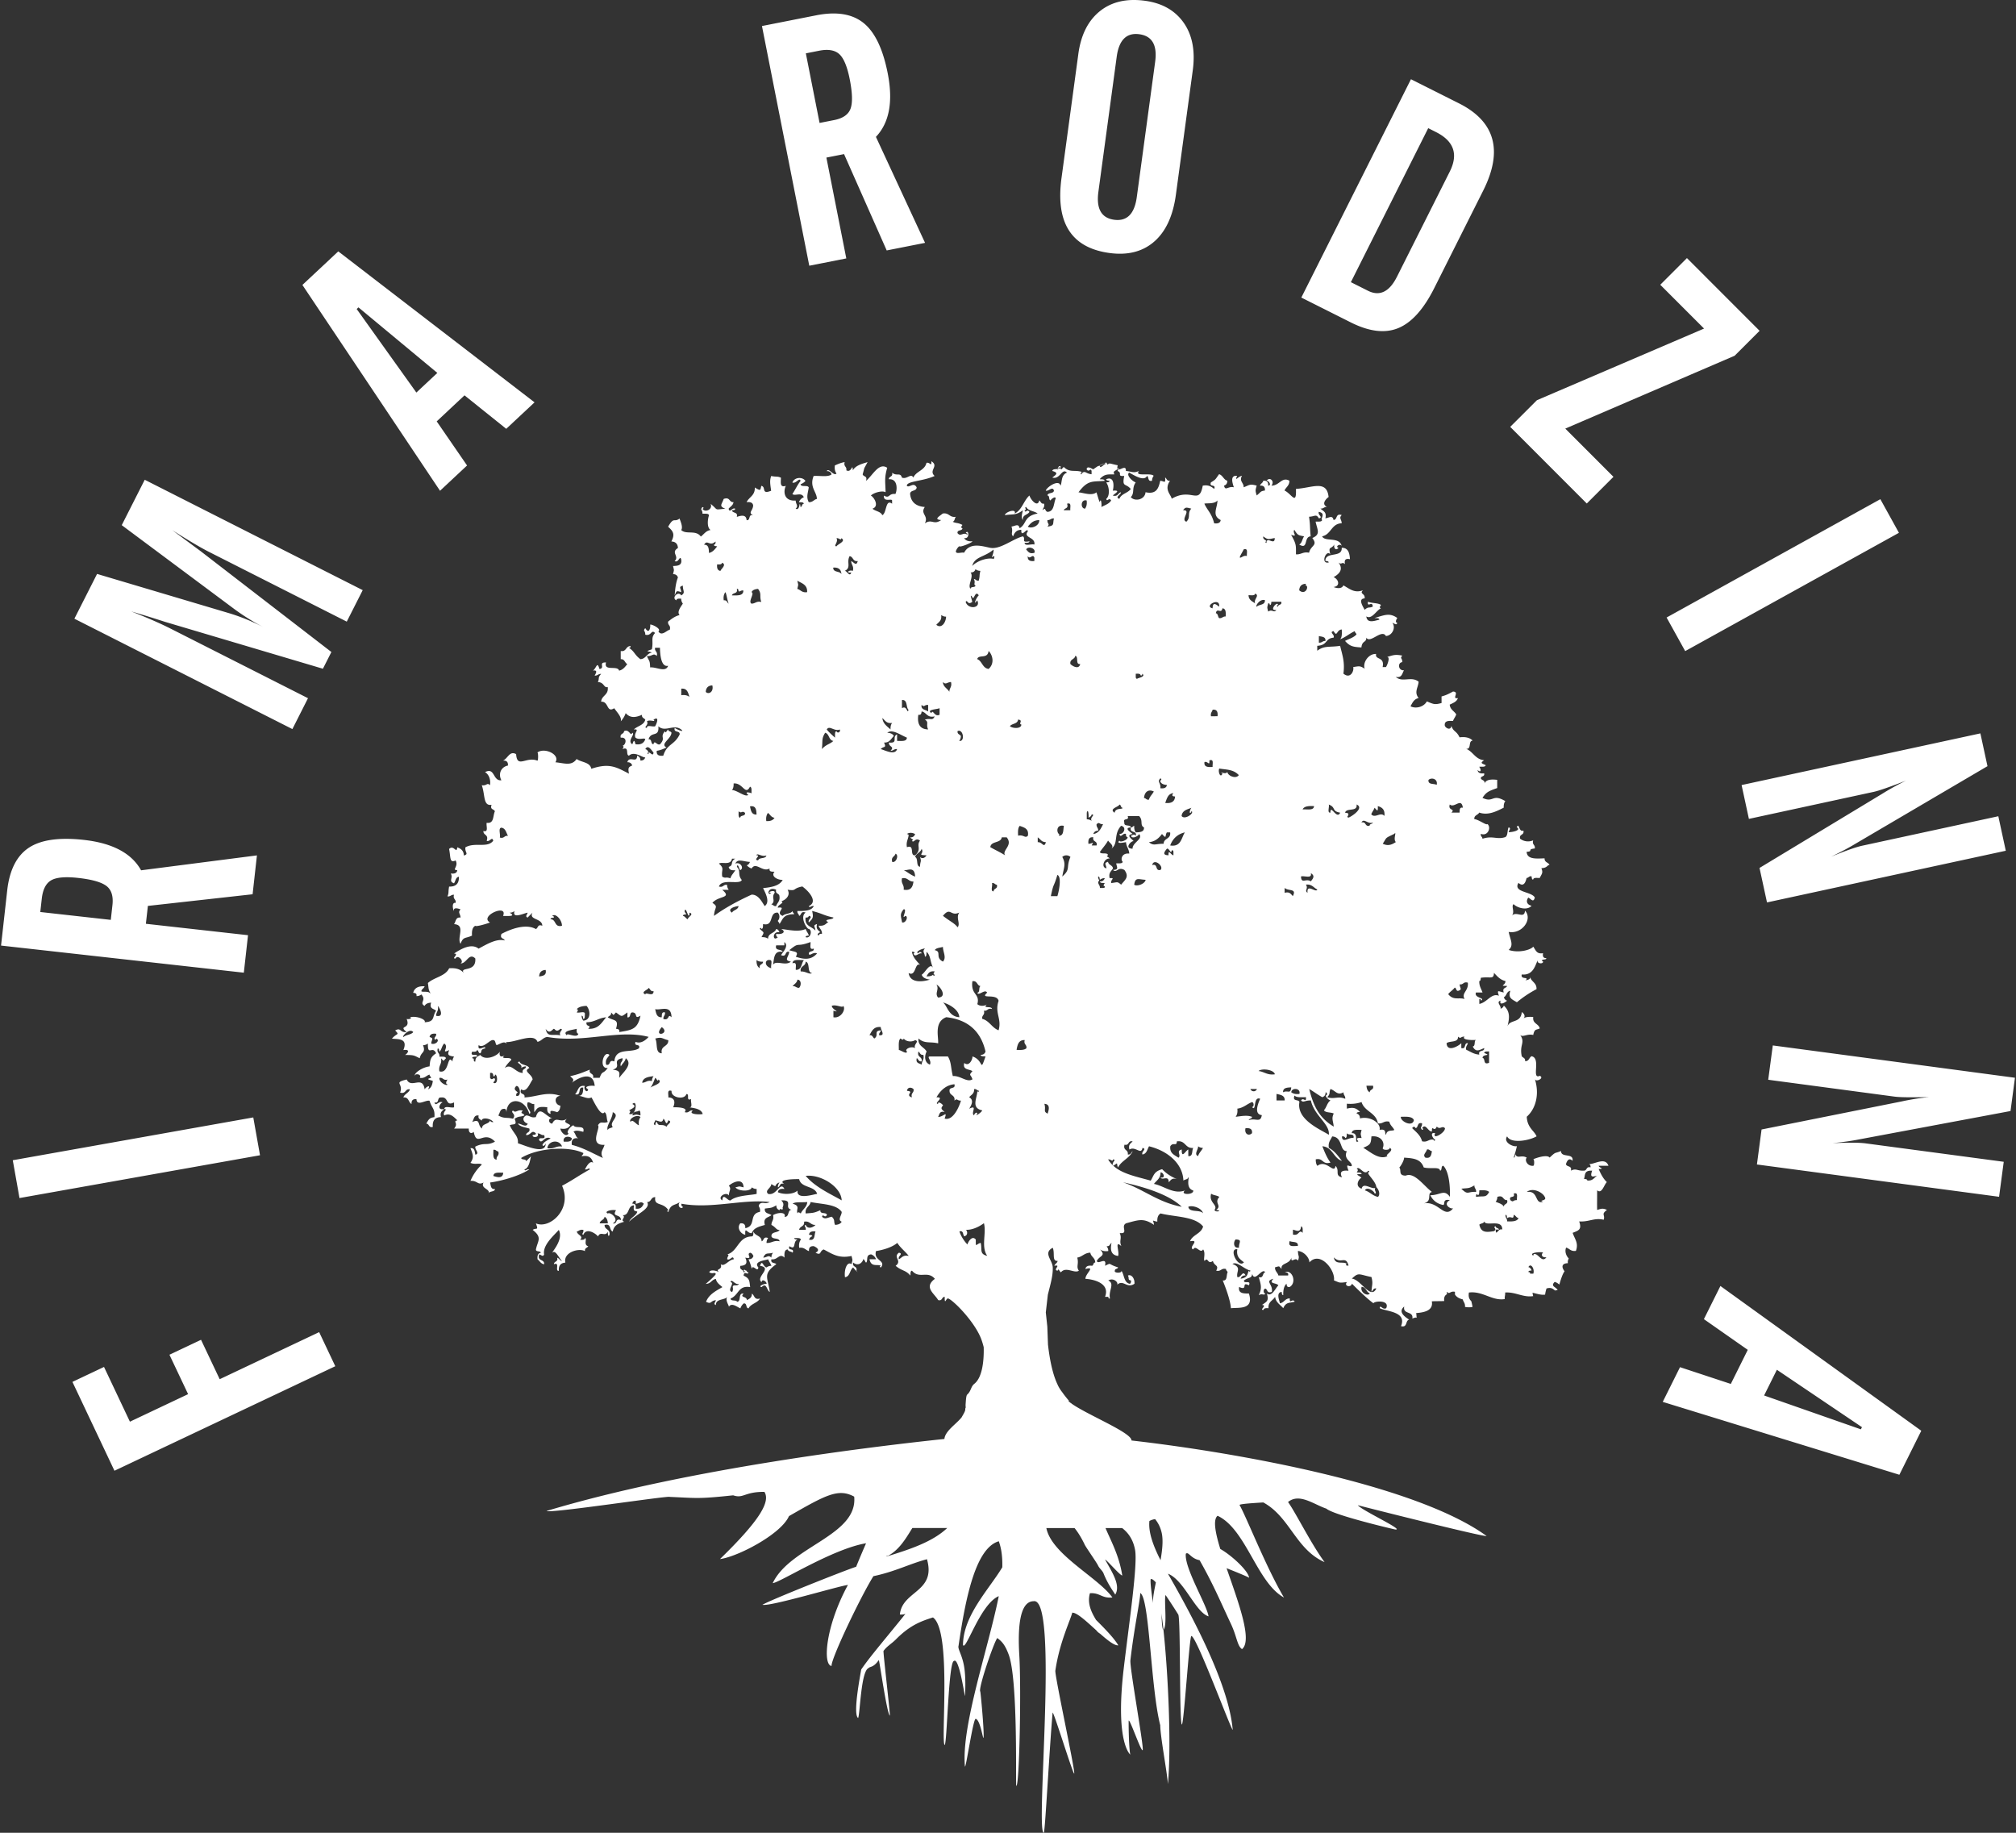<svg xmlns="http://www.w3.org/2000/svg" width="121" height="110" xml:space="preserve"><rect width="100%" height="100%" fill="#333333" stroke="none"/><g fill="#fff"><path d="M95.266 70.85c-.005-.096-.121-.076-.195-.098.09-.206-.026-.519.49-.49-.124.343-.051.416.294.294-.169.123-.258.331-.589.294m-3.141 4.415c-.083-.016-.09.041-.096.099-.289-.168.336-.243.588-.195-.141.142-.075.311.198.292-.257.345-.463-.183-.69-.196m-.096 1.179h-.196c.017-.082-.037-.092-.099-.098.002-.096.119-.077.195-.098-.042-.087-.083-.176-.195-.197.143-.288.395.118.295.393m.685-4.611c.176.262-.433.189-.097.294-.522.18-.255-.689-.981-.588.356-.287.953.02 1.078.294m-2.256 1.471c.012-.175-.118-.206-.097-.392.097.003.075.121.097.197.249-.169.38.148.394-.197.127.035.153.173.294.197-.095.199-.378.21-.688.195m-.195-.883c-.095-.166-.311-.214-.493-.293a.46.46 0 0 0 .1-.294c.397-.135.31.212.588.196.071.268-.195.197-.195.391m-.491 1.375h.196c-.025-.107-.194-.067-.196-.198-.222.056.119.154-.101.294-.479.074-.776.097-.881-.391.079-.084.268-.059.294-.196.088.335 1.095-.173 1.08.491-.25-.107-.38.459-.392 0m-1.081-2.06c.114-.017.084-.18.099-.295.242-.014.472-.015.589.098-.198.365-.295.223-.785.295-.029-.177.09-.201.097-.098m-.982-.393c.457-.046.434-.003.786-.197-.013.176.119.207.099.392-.519-.04-.47.222-.885-.195m-.885-8.733c.201-.159.707-.013.687-.393.193.164.123-.009.391 0-.204.196.453.223.686.195-.133.061-.013.378-.195.394.189.369.378.225.688.097.029.258-.38.077-.293.393-.337-.023-.536-.184-.789-.293-.039-.206.071-.26.102-.393-.258-.03-.079.381-.394.293v-.293c-.157.165-.855.576-.883 0m-1.372 9.617c.56-.143.152-.603.493-.688-.481-.356-1.049-1.208-1.572-.98-.477.001-.235-.345-.394-.491.012.042.303-.395.294-.589.559.036 1.004.08 1.178.588.409.11.952-.065.983.195.14-.021.033-.291.195-.294.347.355.416 1.268.393 1.865-.345-.482-.575-.095-1.178-.098.154.303.398.516.785.587.123-.054-.073-.379.393-.293-.455.246.039.555.195.491-.536.67-.875-.46-1.765-.293m-2.459-21.588c.268-.415.109-.308.686-.589.185-.201-.084.312.099.489-.24.162-.477.252-.785.1m.199 17.467c-.117-.055.073-.378-.39-.294.096-.411-.575-.846-1.178-.686.004-.168-.072-.254-.198-.294.003-.096.121-.077.198-.1-.242-.244-.4-.286-.787-.194v-.295c.36.03.639-.016.884-.099.174.578.878.626.98 1.277.311.047.347-.178.688-.098.042.218.211.311.294.489-.068.094-.444-.049-.491.294m.1 1.277c-.531.268-1.082-.287-1.47-.492.417-.19.46-.212.49-.686.556-.067.827.342.687.686-.072.159.463.159.393 0 .377.137-.362.466-.1.492m-.586 2.452c-.331-.064-.483-.304-.788-.391.127-.247.553.028.592.195.182-.022-.075-.213.04-.346-.229.109-.73-.368-.825.053-.485-.177-.091-.675-.013-.641-.072-.156-.536-.238.013-.241-.018-.116-.18-.084-.295-.1.06-.085.118-.176 0-.196.147-.266.439.441.688.099.111.019.052.097 0 .097-.061.129.452.525.489.884.14.129.258.434.099.587m-1.57 4.907c.422-.397.405-.252 1.178-.097.106.408.027.431.002.883.098-.064.098-.226.292-.196-.34.709-.931-.548-1.472-.59m.589.492c.277.018.271.318.492.391-.116.206-.602-.045-.492-.391m-.787-6.967c-.426-.04-.545.078-.394.393-.46-.102-.105-.412-.391-.686-.063.54-.554-.424-1.081 0-.075-.089-.103-.222-.099-.393.461-.101.381.342.884.195-.209-.279-.352-.626-.49-.98.63.057.66.712 1.177.883-.228-.293-.441-.605-.787-.785-.056-.353.117-.475.198-.687.653.037.431.89.883.883-.23.503.323.617.297.884-.153.105-.399-.258-.197.293m-.096 5.593c-.22-.187-.702.099-.785-.393.427.434.713-.145.883.491-.175.027-.199-.093-.098-.098m-2.851-9.714c-.037-.19-.447-.008-.292-.393.125.135.423.097.686.099.018.388-.152-.031-.295.195.143.157.221-.009.589 0 .202.925 1.148 1.403 1.079 2.061-.496-.316-1.956-.904-1.767-1.962m-.387 7.949v-.293c.196.046.454.212.488-.198.134.031.083.247.099.393-.239-.248-.206.206-.587.098m-.197.392c.171.091.528-.003.49.293-.256-.001-.613.094-.49-.293m-.396-8.929c-.013-.277.24-.284.491-.295-.044.438-.21.146-.491.295m-.394.489v-.391c.24.055.504.084.491.391h-.491zm-.501-29.34c-.067-.303-.067-.189-.001-.492.085-.017.094.038.101.099.094-.003.075-.12.096-.196h.59c.055.217-.187.14-.196.294-.112-.02-.057-.098 0-.098-.008-.291-.585.377-.1.295-.147.211-.238-.072-.49.098m-.577 27.575c.188-.18.93-.085.98.197-.457.064-.63-.154-.98-.197m-.588 2.945c.024-.107.195-.067.195-.198-.282-.1-.532-.058-.981.001.082-.113.128-.263.1-.49.377-.049.573-.277.881-.394.127.022.129.293 0 .294.276.333.052-.662.49-.492-.165.367-.36.927.099.982-.08.484-.359.159-.784.297m-.196.49c.257-.027.421.036.391.294-.183.194-.473.057-.391-.294m.199 8.538c-.092.204-.056.435-.492.49.044-.12.127-.202.297-.196-.181-.355-.271.173-.493.098-.077-.343.28-.571-.294-.786.284-.181.711.332 1.079.394-.018.112-.097.054-.097 0m-.589-1.375c-.34.07-.354-.344-.198-.491.428.02.178.174.198.491m.296.883c-.352.398-.948-.868-.395-.784-.079.472.18.604.395.784m-.994-29.439c-.088.216-.56-.086-.295.1-.113.314-.281-.095-.193-.297.435.077.835.038 1.174.394-.17.259-.681.036-.686-.197m-.678 26.301c.416.01.002.185-.097 0 .242-.314-.363-.435-.198-.981.128.1.361.096.49.196-.341.378.186.51-.195.785m-.696-26.889c.213-.063.312.279.294-.098.294-.1.173.219.195.393-.281.019-.533.012-.489-.295m.778-15.701c.003.451-.36.894.195 1.178-.021.172-.164.224-.391.197-.157-.616-.398-.76-.589-1.179.108-.048.612.04.785-.196m.1 6.379c-.168-.135-.386-.317-.391.097-.559-.127.477-.712.391-.097m-.388 6.182c.258-.03.322.134.293.392l-.392.001c-.042-.206.066-.261.099-.393m.587-6.085c.213.015.209.249.193.491-.174-.012-.204.12-.391.098-.083-.079-.058-.269-.196-.294.066-.368.326.072.394-.295m1.272-3.533c.294-.099.173.219.198.393-.208-.041-.261.067-.394.1-.123.022.153-.362.196-.493m.689 2.649c.299.121-.106.338 0 .588-.167-.125-.385-.201-.394-.49.158-.007.376.048.394-.098m-.282 29.735h.392a.21.21 0 0 1-.392 0m.87-29.343c.022.316-.347.24-.49.395-.101-.017.163-.486.49-.395m.589-3.728c.013.495-.496-.145-.492.295-.11-.02-.053-.1 0-.1-.062-.099-.224-.101-.196-.293.301.222.308.168.688.098m.596 20.999c.215.21.747.014.492.491-.118-.11-.178-.28-.492-.196v-.295zm.583-21.491c.202.335.238.325.588.392-.117.147-.122.402-.297.491.563.336.257-.465.688-.491-.062-.646-.013-.607-.098-1.177.349-.01.43-.188.59.098.292-.064-.094-.209 0-.393.448.103.072.39.196.492-.033.133-.246.081-.392.098.104.497.321.76-.197.982.354.458-.086.423-.196.882-.371-.074-.47.122-.786.098 0-.543.034-.594-.293-1.177.453.173.051-.123.197-.295m1.865 6.672c-.176-.012-.207.122-.394.099v-.393c.189.041.424.036.394.294m-.878 13.934c.264.159.146.314 0 .492-.296-.199-.567.182-.588-.293.202-.061.681.157.588-.199m.194-4.023c-.013.281-.408.18-.686.197.096-.2.376-.211.686-.197m-.877 17.273c-.226.032-.375-.016-.489-.097.01-.292.585-.264.489.097M77.98 35.43c.011-.249.143-.381.392-.392.02.083-.035.093-.097.097.371-.085.114.66-.295.295m1.087 17.957c-.082.229-.646-.386-.589.197-.211-.146.069-.24-.098-.49.369-.044.462.194.687.293m.495 12.17c.124.023.1.195 0 .196a.5.5 0 0 0 .295.294c-.199.127-.235.419-.394.588.101.163.419.107.588.197-.149.313-.033.432 0 .785-.887-.53-1.223-1.26-1.472-2.255.274.152.51.342.785.49.124-.043.202-.128.198-.295m.295-.197c.307.104.413.41.783.196-.013.177.122.207.1.393-.423-.187-.653.047-1.079-.098.216-.229.087-.263.196-.491m-.105-17.074c.457.177.148.393.687.489-.208.455-.587-.547-.589 0-.212.017-.046-.348-.098-.489m1.481 20.018c-.245-.077-.682.355-.689-.098.115-.017.176.021.199.098.112-.017.08-.18.095-.294.074.156.48-.023.395.294m.489-.001c-.286-.027-.337.024-.196.198-.286.174.067-.516-.392-.491.011-.25.329-.196.588-.198-.067.302-.067.189 0 .491m-.301-20.019c.527.221-.433.806-.492.784-.143-.042.01-.084 0-.195-.003-.096-.119-.076-.196-.098.076-.318.764-.023.688-.491m.98 1.08c-.024.106-.195.065-.198.195-.3.074-.186-.268-.489-.195.145-.292.385.129.687 0m-.188 16.192c-.133-.065-.183-.21-.199-.394h.394c.072.269-.193.199-.195.394m.287-17.077c.146.14.211.313.196-.097.256.069.442.212.394.589-.229-.27-.559.171-.788-.1.053-.143.148-.246.198-.392m2.361 18.744c-.068.448-.815.088-.785-.196.334-.007.685-.031.785.196m1.081 1.863c-.033.229-.064.46-.392.393-.183-.174.042-.286.097-.491.159-.027.17.094.295.098m-.983-1.373c.189-.04.078-.38.393-.295.01.268-.161.198 0 .393.113-.019.056-.099 0-.098.213-.333.359.221.59.194-.007-.458.131.092.293-.294.205.216.317-.085.491.099.021.277-.8.74-.589.295-.374-.073-.112.362 0 .393-.018.111-.096.055-.096 0-.313-.048-.348.177-.689.098-.095-.364-.359-.555-.589-.785.026-.123.196-.098.196 0m1.271-20.609c-.173-.089-.53.005-.493-.294.167-.165.576-.077.493.294m1.081 12.169c.108.025.069.195.198.196.285-.085.109-.146.099-.392.235.039.213-.181.49-.1.057.503-.4.604-.196.982-.338-.115-.67.104-.981-.294.109-.151.283-.241.39-.392m-.296-10.99c.274.245.698-.445.785.195-.209-.047-.188.14-.196.293h-.492c.261-.252-.225-.102-.097-.488m2.065 14.914c.018-.114.181-.083.294-.097v.686c-.382.155-.201-.255-.393-.295.01-.258.587-.099.099-.294m-.493-3.631h.393c-.074-.218-.206-.382-.194-.687.093-.003.076-.121.096-.196.585-.085.769.123.785-.295.193.199.366.418.688.491.018.276-.423.283.099.294-.043.153-.31.083-.198.393-.323-.063-.426-.199-.292.196-.453-.183-.702.403-1.176.491v-.296c.081-.017.091.039.096.1.299-.182-.434-.146-.297-.491m2.264 12.07c.294-.099.173.218.195.393-.269-.01-.195.164-.394 0-.12-.318.32-.076.199-.393m-19.529.794c.21-.116.812.059.884.391-.179-.247-.829-.02-.884-.391m-.197-.983c-.68.255-1.253-.27-1.865-.392.15-.209.398-.321.395-.688.168-.026.339.381 0 .296.094.221.49-.168.49.294.116-.11.175-.28.489-.196a2.408 2.408 0 0 1-.883-.589c-.507.146-.491.379-.686.688-.813-.233-1.699-.392-2.242-.893a.075.075 0 0 1-.017.01c-.007-.013-.009-.025-.013-.038a1.481 1.481 0 0 1-.282-.354c.169-.021.253.167.295 0 .237.022-.086.153-.013.354l.03.027c.315-.203.168-.186.277.108.207-.414.692-.552.883-.981-.098.064-.101.226-.294.196.049-.309-.3-.222-.195-.588.302.074.188-.27.487-.196-.106.119-.277.177-.192.49.351-.234.701.353.782-.099.296.065-.091.211 0 .394.255-.04.286-.306.394-.492 1.107.273 2.023 1.022 2.063 2.062.077-.084.267-.059.294-.196.106-.114-.211.642.295.785.059.281-.846.281-.492-.002m-3.728-.489c1.046.228 2.721.678 3.531 1.472-1.411-.259-2.285-1.05-3.531-1.472m-.989-18.842c-.354-.058-.132-.626.193-.588-.055-.092-.271-.149-.096-.196-.027-.205-.432-.026-.49-.196.158-.235.352-.433.49-.687.111.158.384.311.195.49.45-.329.11-.844.586-1.374.346.059.183.503-.096.489.065.295.211-.094.393 0-.015.113.022.175.099.197.002.178-.495.342-.492.197-.2.204.133.139.393.096.018.279.181.41.195.687-.483-.052-.529.393-.391.491-.032.133-.247.083-.394.098.05.25.169.381-.193.393.232.208.289-.216.686 0 .308.418.05.583-.198.884-.239-.207-.209-.141-.589-.098-.062-.215.279-.313-.099-.295-.077-.339.112-.414.201-.589-.031-.2-.268-.191-.296-.393-.283.087-.11.15-.097.394m-.196 1.179h-.197c.013-.176-.12-.208-.099-.392.147-.045-.037-.125 0-.295.097.003.077.121.099.196a.457.457 0 0 1 .294-.099c-.045.121-.125.202-.294.198.016.114.18.082.294.098-.06.087-.119.175 0 .194.018.085-.037.094-.097.1m-.591-3.24c.042-.12.126-.2.292-.195.016-.175-.118-.207-.096-.393.195-.164.125.01.391 0-.134.257-.244.538-.587.588m.196.689h-.294c.141-.284.074-.111-.195-.099-.027-.257.037-.421.293-.392-.072.302.271.189.196.491m-.589-1.964c.082-.312.13.176.1.295.087-.043.176-.086.195-.198.253.026-.137.17 0 .394a.451.451 0 0 0-.295-.096v-.395zm-.008-18.742c.032.228-.014.377-.098.491-.289-.009-.263-.586.098-.491m-.976 9.814c-.048-.308.264-.259.292-.491.222.041-.011.538.297.491-.07.352-.459.137-.589 0m-.487 12.756c.094-.548.238-.746 0-1.177a.366.366 0 0 1 .491 0c-.281.647.031.724-.491 1.177m-.196-2.452c-.013-.054.01-.076.042-.086-.187-.016-.253-.613.251-.504-.049.246.004.593-.293.59m-.097 3.63h-.392c.181-.867.149-.452.392-1.275.247.097.128.86 0 1.275m-.597-22.178c.164-.195-.009-.123 0-.394.177.014.207-.118.392-.097-.088.338.057.428-.392.491m.013 35.231c-.29-.142-.084-.22-.197-.59.366.023.274.35.197.59m-4.02 7.754c-.304.083-.292.333-.294-.197-.259-.321-.531.301-.492.295-.023.004-.354-.358-.49-.785.264-.068.191.202.295.295.247-.066.173-.327.097-.393.342.024.749-.152 1.08-.394.159.613-.184 1.413.198 1.961-.491-.116-.29-.383-.394-.782m-2.163-7.457c.182-.515-.058-.101-.391-.098.083-.145.077-.381.391-.295-.124-.131-.293-.192-.098-.393-.01-.077-.324-.296-.294-.098-.304-.01.446-.418-.098-.391.279-.499.656-.751 1.078-.786.086.315-.324.134-.293.393-.006.299.354.235.293.588.195-.164.125.009.393 0-.149.492-.515 1.221-.981 1.08m1.766-.198c-.224-.116.251-.666-.294-.393.139-.214.302-.528 0-.688.11-.151.319-.203.294-.49.16-.027.168.093.295.099-.019.111-.098.054-.098 0 0 .427-.406 1.033.294 1.176-.032.119-.509.435-.293.198-.036-.137-.173-.008-.198.098m-2.651-3.531c-.218.014.129.247 0 .49-.345-.136-.33-.532-.196-.785-.145-.279-.531-.318-.489-.785.37.332.706.176 1.179.293.039-.372-.263-1.282.489-1.57 1.323.147 2.08.863 2.356 2.061-.042.122-.125.202-.293.196.015.115.178.083.293.099-.352 1.019-.086.222-.786 0 .028.118-.179.649-.49.392-.109.437.302.353.49.491-.247.282-.1.169.002.49-.333.212-.711-.23-1.179-.196-.135-.567-.08-.801-.293-1.177l-1.083.001m-.49.49c-.144-.085-.38-.077-.295-.392.1.063.102.225.295.195.046-.309-.301-.221-.196-.588.099.063.102.225.295.197.069.3-.101.357-.099.588m-.883-.785c-.01.188-.365-.078-.491-.096.002-.262-.037-.561.097-.689.087.061.178.119.198 0 .114.178.456.241.686.099.287.083-.126.247 0 .491-.198-.166-.684.052-.49.195m.295 2.749c-.204-.056-.207-.154-.098-.294-.003-.096-.119-.078-.198-.1.029-.227.262-.226.394-.098.04.237-.179.214-.098.492m-.891-21.393v-.393c-.341.162.111.549-.491.491-.018.277.369.229.098.491.178.011.208-.121.394-.098-.126.401-.728.066-.981 0 .175-.2.362-.028.197-.393.344.017.42-.232.588-.391-.065-.134-.209-.184-.394-.198.302-.236.764.122 1.178.294-.011.251-.329.195-.589.197m-.292 7.262c-.084-.314.155-.305.197-.492.218.073.048.56-.197.492m-.78 10.403c-.028-.159.091-.17.097-.295-.463.034-.09.294-.391.49-.1-.063-.103-.225-.293-.195.145-.247.247-.537.684-.491-.029.171.314.526-.097.491m.777-18.744c-.077.087-.104.221-.098.392-.199-.19-.452-.333-.491-.687.16.135.242.346.589.295m.588-1.375c.356-.028.225.43.394.589-.085.291-.079-.296-.394-.099v-.49zm.789 8.048c-.043.12-.125.201-.297.196.057.091.274.149.101.196.125.188.203-.231.489 0-.24.323.128.5-.292.883-.357.029.008-.664-.492-.491-.058-.318.067-.455.097-.687.019-.083-.038-.092-.097-.097.072-.082.295-.12.491 0m.193-7.165c.167.036.185-.078.198-.196.306.05.313.402.785.294-.144.289-.222.083-.59.195.268.164.046.257.196.588-.478-.01-.67-.307-.589-.881m.195-.589c.198.164.126-.009.394 0l.001.394c-.145-.118-.439-.087-.395-.394m.298 9.027c-.096.16-.261.228-.392.099.109.309.009.221 0 .589-.26-.035-.088-.5-.294-.588.065-.228.326-.264.392-.492.182.322-.324.37.294.392m-.389 6.576c-.195-.23-.422-.43-.49-.785.174-.028.2.093.097.098.083.288.318-.059.491 0-.024-.123-.195-.099-.197 0-.235-.086.214-.298.392-.295-.183.188-.01.247 0 .491.116-.015.084-.179.1-.293.259.247.191.527.392.98-.183-.382-.471.272-.686.393.067.193.262.262.491.294-.43.139-1.187.228-1.276-.393.455.24.359-.664.686-.49m-.984-5.692c.201.071.659-.289.688.394-.263-.098-.452-.269-.688-.394m0 1.178c.048-.31-.176-.347-.098-.687.361-.064.377.211.688.197-.043.316-.149.571-.59.49m.1 1.571c.208.03.021.464-.196.392-.057-.359-.162-.477.096-.785.255-.036-.187.678.1.393m1.766 3.532c-.019.111-.098.054-.098 0-.087.077-.222.105-.392.098.089-.172.183-.341.49-.295-.06.088-.117.176 0 .197m.29-15.997v.394c-.309.164-.401-.365-.49-.098-.335-.216.357-.223.49-.296m.095-5.592c.08.052.159.102.296.098-.008.345-.278.753-.588.49.134-.158.345-.242.292-.588m.492 4.611c-.118-.207-.367-.285-.392-.588.188.184.248.01.491 0 .071.299-.101.357-.099.588m.596 13.248c-.221.316.085.652-.098.884-.208-.264-.415-.322-.883-.688.463-.563.449.058.981-.196m.003 6.281c-.667-.045-.711-.693-.982-.883.192.039.952.353.982.883m-1.476-4.023c.083-.146.316-.142.491-.197 0 .306.232.64 0 .883-.499-.258-.05-.599-.491-.686m.1 2.061c.219.104.684.75.1.784-.225-.274.096-.484-.1-.784m1.368-14.622a.465.465 0 0 0 .099-.296c-.065-.1-.226-.101-.197-.294.338-.154.466.657.098.59m.783-8.342c-.013-.131-.185-.542-.002-.295.1.271.171-.45.393-.099-.192.178-.336.687-.099.295.262.479-.541.58-.688.099.118-.179.087.224.396 0m-.101-1.767c.168.005.254-.073.295-.196a.452.452 0 0 0 .294.098c-.086.347-.011.242-.099.588-.158.029-.169-.091-.293-.098.124.246-.049.308.099.393-.024.142-.293.034-.296.197-.205-.204.212-.724 0-.982m1.374-1.374c.05.192-.213.627 0 .393.134.028-.024.134.046.178-.339-.115-.988.073-1.321.411.146-.572.744-.518 1.275-.982m-.089 20.019c.158-.028.168.092.293.098.07.268-.195.198-.195.394-.213.016-.045-.349-.098-.492m-.89-13.445c.096-.31.625.024.687-.49.231.227.383.739.001 1.08-.378-.047-.379-.472-.688-.59m.402 21.101c.235.04.214-.181.49-.1-.038-.22-.612.016-.293-.295-.126.135-.463.135-.588 0 .176-.644-.41-.537-.297-1.373.309-.047.261.264.492.293-.136.062-.015.378-.195.394.069.228.46-.251.588 0-.482.432.581.009.687.49-.248.742.205 1.069 0 1.767-.406-.148-.543-.569-.98-.686-.041-.237.177-.214.096-.49m1.075-10.405h.294c.402.489-.294.768-.098 1.08-.275-.182-.595-.319-.884-.49.042-.384.632-.22.688-.59m.977-7.065c.345.029-.007.266.198.294-.001.286-.554.232-.687.1.125-.171.467-.124.489-.394m.501 19.724c-.117.114-.347.112-.59.098.056-.305.117-.603.491-.588-.081.278.138.253.099.49m.091-12.757c-.173.184-.247-.079-.588 0-.013-.242-.015-.471.098-.589.262.098.557.163.49.589m.388-16.683v.197c-.257.029-.424-.036-.394-.293.131.239.296-.179.394.096m0-.293c-.314.083-.374-.085-.492-.197.078-.225.608-.096.492.197m-.394-1.571c.162-.199.327-.392.688-.392.012.365-.501.532-.688.392m1.087 18.939c-.127.395-.203-.026-.491 0v-.294c.259.204.207.258.491.294m1.268-20.314c.294-.099.172.218.198.392h-.395c.043-.153.308-.083.197-.392m3.345 18.251c-.047.118-.424-.024-.492.295-.363-.244.237-.34.294-.491.108.024.068.196.198.196M66.3 28.859c-.018-.115-.181-.081-.294-.097.305-.379.625-.265.883-.295-.127-.204.048-.177.295-.392-.02.078-.1.097-.1.195.311.125-.079.331.392.294-.143.708.09.417.393.785-.176.248-.57.279-.685.591-.301-.097.112-.263.096-.394-.186.042-.175.281-.49.196.115-.125.534-.332 0-.294.086-.328.07-.883-.394-.686.005.094.124.075.199.097-.003.096-.122.077-.199.098.193.269.227.801 0 .983.056.221.157-.12.295.096-.119.209-.378.277-.587.395.031-.121-.017-.605-.098-.295-.057-.104-.101-.297-.198-.588-.274.228-.756.031-1.077 0 .576-.769.849-.621 1.569-.689m2.069 20.118c.264.272.024.541.294.686.013.276-.24.283-.49.296-.077-.088-.104-.223-.098-.394-.08.019-.098.1-.196.099-.105.366.368.155.294.49-.13-.117-.153-.038-.294 0 .063.239.459.015.49-.099.268.306-.407.506-.392.883-.538-.012-.063-.499.066-.451-.112-.139-.489-.371-.066-.432-.069-.081-.573-.37-.098-.392-.026-.202-.435-.024-.395-.294-.119-.318.319-.075.199-.392h.686zm-.201-8.539c.141-.007.278-.017.294.099.083.017.092-.038.099-.099.24.183-.294.255-.294.295-.081.019-.092-.039-.099-.098v-.197zm.595 12.366c-.059.271-.545.409-.688.294.065-.471.251-.312.688-.294m.489-5.3c-.089.174-.237.286-.294.49-.158.028-.17-.093-.295-.099.031-.379.274-.547.589-.391m.393 4.71c-.336.073-.125-.398-.49-.294.099-.456.747.101.49.294m.097-2.16c.303.336.16.106.294-.097h.196c.057.414-.385.333-.392.687-.488-.014-.585.148-.883-.098.236-.022.506-.112.785-.492m-.099-3.334c.144.042-.008.085 0 .195.066.133.209.183.394.196-.024.173-.169.224-.394.197.05-.309-.213-.384 0-.588m.787.881c-.11.121-.088.203.096.198-.013.314-.222.431-.589.392.099-.262.161-.559.493-.59m.685 2.355c-.215.34-.225.887-.881.787.152-.406.435-.678.881-.787m.394-1.472a.46.46 0 0 0-.1.294c.084.019.092-.038.1-.099.21.113-.404.556-.589.296.031-.33.328-.392.589-.491m-.008-17.958c-.263.299-.01.505-.294.786-.38-.119.332-.718-.198-.687.149-.229.243-.15.492-.099m-1.366 20.805c-.415-.007-.23-.225-.099-.393.144-.052.242.383.294.099.083-.018.092.038.1.098v.196c-.143.002-.312-.414-.295 0m.596 18.153c-.225-.164-.538-.246-.49-.687.169-.276.387.037.393-.294.538-.079.479.438.983.393-.095.171.002.526-.295.491l-.002-.394c-.16.065-.409.594-.391 0-.368.079-.007.344-.198.491m1.178-.687a.462.462 0 0 0 .294.098c-.088.174-.235.289-.294.491-.274-.099.029-.417 0-.589m-2.922 22.49c.113-.06.229-.097.341-.114.195.237.323.506.394.814.103.443.042 1.037-.067 1.653-.457-.899-.737-1.699-.668-2.353m.213 4.926c-.1-.712-.161-1.224-.14-1.425.051-.055.162.02.315.186-.104.492-.186.932-.175 1.239m-15.962-2.802c-.135.02.135-.094 0 0 .717-.362 1.112-1.041 1.521-1.704h2.095c-.876.826-2.193 1.267-3.616 1.704M51.09 33.673c0 .233.171.29.099.59-.233-.082-.452.138-.097.098-.097.302-.262-.113-.393-.098.415-.193.091-.512.294-.883.229.031.184.339.489.293-.087.329-.218.085-.392 0m-1.068 27.381v-.393c.479.132-.095-.072-.098-.294.277-.103.672.162.687 0 .178.215-.142.771-.589.687m-1.665 9.519c.929-.108 2.14.678 2.16 1.471-.64-.374-1.575-.776-2.16-1.471m2.16 2.749c-.064.13-.209.182-.393.195-.109-.229.021-.265-.196-.49-.229.03-.405.193-.589 0 .057-.223.152.118.294-.101-.026-.202-.435-.022-.392-.293-.404.176-.418.158-.884.196-.054-.379.25-.404.296-.687.672.144 1.521.113 1.863.589.029.174-.274.49.001.591M48.555 74.4c.043-.087.087-.176.197-.197-.003-.096-.121-.075-.198-.097.025-.173.168-.224.394-.195-.09.204-.003.584-.393.489m-.196-.589h-.393c.03-.231.34-.182.294-.488.357-.066.377.21.687.194-.168.18-.491.263-.589 0-.146.043.039.127.001.294m-.49-.981c-.116-.254.206-.434-.296-.588.176-.121.428-.063.883-.098-.037.323-.287.434-.393.687-.085-.062-.176-.12-.194-.001m-1.18-1.275c.023-.173.168-.224.394-.196-.267-.496-.455.434-.984.294-.215-.216.174-.327.198-.589.416.262.101.034.49-.097-.051.079-.102.157-.097.294.154-.043.084-.309.394-.197-.458-.261.472-.303.882-.295.112.542.926.383 1.08.884-.239.034-1.257.373-1.177-.197-.242.228-.83.257-1.18.099m-.495-13.935c.212-.017.044.349.099.491-.453-.125-.383-.538-.099-.491m-.589.491c-.146-.083-.21-.247-.196-.491.086.077.221.105.391.099-.001.195-.266.125-.195.392m-.191 13.542c-.32.088-1.197.078-1.57.394-.185.034-.45-.492-.49 0-.341-.199.247-.553.392-.295.008-.302.173-.38 0-.589.222-.203.859-.513.884.099-.301-.069-.188-.069-.491 0 .197.255.932.262.983-.001a.458.458 0 0 0 .292.098v.294zm-1.086-17.271c-.032.232-.304.22-.394.394-.338-.221.193-.388.394-.394m-1.57-.194c.375-.447 1.212-.26.588-.785h.392a.47.47 0 0 1-.098-.295c-.238-.041-.214.179-.491.099.182-.51 1.244-.077 1.374-.394-.271-.308-.04-.534-.294-.786.049-.279.145.159.196.198.262-.114.007-.522-.294-.393.153-.315.444-.129.883-.1-.042.087-.088.177-.195.198a.67.67 0 0 0 .292.195c.26-.427.652.249 1.081 0-.045.21.139.187.295.195-.239.266.157.494.49.491-.197.358-.672.44-1.178.492.151.31.437.837.098 1.079-.172-.257-.378-.697-.784-.687-.751.341-1.579.777-2.258 1.276.024-.545.294-.525-.097-.783m-.398-12.66c.013-.25.144-.38.393-.393.098.386-.217.571-.393.393m.585-9.028c.017.113-.021.174-.096.195.001.095.119.076.195.098-.131.164-.25.338-.49.394-.011-.251-.02-.505-.294-.491.196-.35.325.137.685-.196m-1.36 34.15c-.238-.039-.213.18-.493.098.239-.266-.353-.297-.686-.292.174-.418-.006-.583-.293-.59.022-.173-.1-.492.196-.392-.059.401.776.565.883.195.235-.039-.055.448.293.293-.054.144.116.508-.097.492.128.048.68.048.785.394.067.053-.953.072-.588-.198m-1.571.982c-.278-.234-.498.041-.586-.294-.096.003-.077.12-.1.195-.174-.07-.013-.178 0-.293.229.029.423.209.492-.098.142.118.148.482.294.098.301.095-.113.261-.1.392m-.981-2.355c.14-.153.208-.382.294-.588.093.056.15.273.197.099.286.228-.339.374-.491.489m-.491-.294c.053-.309.366-.354.686-.393a.476.476 0 0 0-.099.294c-.298-.07-.356.101-.587.099m-.39 7.557c.033-.196-.021-.307-.196-.295 0-.15.267-.322.196 0 .242-.011.303-.184.49 0-.088.171-.182.341-.49.295m-.296-5.202c-.172-.151.347-.497.589-.295-.083.115-.13.264-.099.492-.146-.027-.412-.422-.49-.197m-.099-.686c.061-.085.552-.216.196-.391.337-.328.238.779-.196.587.061-.088.12-.175 0-.196m-.589-1.963c-.014-.23.139-.439-.393-.489.605-.183-.119-.551.588-.688.041.236-.179.215-.099.492.086-.178.253-.271.295-.492.465.373-.19.867-.391 1.177m-.389 8.735c.456-.233-.172-.715-.294-.59-.279-.129.252-.258.489-.195-.279.437.293.193.296.588-.372-.141-.188.27-.491.197m-.784 0c.028-.201.266-.192.293-.394.132.065.183.209.197.394h-.49zm.782-5.791c-.079.085-.268.058-.294.196-.139-.209.288-.69.294-1.08.515.233-.26.585 0 .884m1.668-.688c-.302-.068-.188-.068-.49 0 .067-.312.325-.184.392-.293.113.016.083.178.098.293m-7.459-1.763c.224-.058.356.679 0 .589-.015-.114.021-.175.098-.195-.123-.132-.295-.194-.098-.394m3.338 3.533c-.047-.308.085-.439.391-.395-.166-.062-.16-.296-.294-.391.148-.132.424-.034.589 0 .123-.454-.496-.158-.589-.394-.161.044-.48.424-.294.492-.154.27-.481-.098-.491-.294.316.056.494-.03.589-.197-.118-.142-.467-.131-.196-.392-.425.289-.649-.197-.884.294-.226-.007-.277-.352.009-.315-.426-.136-.772-.816-.991-.078-.299.07-.357-.101-.588-.097-.272.148-.163.41.099.491-.1.277-.418-.026-.588 0 .131.194.435.218.686.294.072.267-.194.197-.196.392.293.022.334-.363.59-.098-.003.095-.121.076-.196.098-.039.19.446.142.294-.098.174-.013.206.12.393.098.152.348-.335.059-.297.294.18.295.3-.278.689-.099-.174.121-.396.192-.49.394.034.137.173.007.194-.099.024.708-1.146.17-1.667 0 .037-.448-.262-.572-.491-1.08.236-.107.464.049.294-.391.297-.184.275-.079.589-.197-.075-.185-.293-.069-.098-.295-.339-.078-.414.184-.589 0-.188.127.232.204 0 .492-.403-.103-.518.016-.883-.197.099-.13.093-.365.294-.392.166-.036.184.077.196.197.044-.939 1.095-.856 1.374.097.218-.1-.241-.338-.097-.688.176-.012.206.12.392.099v.49c.194-.213.149-.374.785-.293-.026.224.023.368.197.392-.023-.161-.069-.25.393-.099.129-.065.181-.21.195-.392-.344-.041-.417-.561 0-.588-.819-.283-1.369.054-2.159.097.074-.301-.34-.118-.198-.489.329.229.516-.356.689-.589-.031-.331-.608-.49-.198-.687-.111-.217-.502-.153-.591-.392-.288.084.229.146.099.392a.468.468 0 0 1 .295-.099c-.001.196-.267.125-.196.392-.445-.006-.686-.602-1.08-.293.1-.196.246-.345.392-.492-.031-.238-.741.046-.392-.293-.144.14-.379.145-.294-.197-.2.294-.902.551-1.176.197-.145.085-.312.147-.295.393-.083.019-.092-.038-.097-.099.015-.083-.041-.092-.099-.097.016-.115.179-.084.295-.1.038-.235-.447.055-.295-.293.139.008.278.015.295-.1.105.025.065.195.196.196.112-.088-.024-.237.293-.293.048-.248-.486.273-.392-.198.241.193.544-.183.785-.293.263-.068.19.203.293.293.207-.063.436-.259.589-.097.013-.062-.016-.083-.054-.092.513.077 1.705-.592 1.917-.007.246-.051.329-.26.589-.294 2.194.389 4.294-.477 6.084-.003-.206.224-.49.427-.786.296-.12.317.319.074.199.392-.487.308-1.393-.08-1.473.786-.37-.142-.188.269-.491.196-.077-.339.109-.414.197-.588-.358-.324-.66.855-.101.785-.309.41-.307.114-.488.588h-.393c.073-.302-.27-.188-.196-.488-.371.141-.61.265-1.179.391.125.131.295.192.098.393.604-.439 1.305-.632 1.375.196-.201-.057-.738.03-.394.197-.042.27-.308.004-.196-.197-.435-.076-.394.325-.588.491.423.128.121-.468.49-.394-.011.251-.017.505-.294.492.274.012.55.226.787.097.104.152.574 1.221.784.883.163.1.107.417.197.588-.309.125-.402-.096-.591.197.179.163-.578 1.221.395 1.179-.088.31-.295.43-.098.786-.609-.271-1.157-.608-1.862-.784m-.491-.196c-.07-.34.344-.353.49-.198-.014.215-.246.211-.49.198m-.981.393c.049-.446.706-.565.883-.1-.379-.052-.478.175-.883.1m-3.238 1.669c.011-.25.328-.195.59-.197-.025.364-.349.275-.59.197m0-1.571c.158-.027.169.093.294.1.083.276-.137.252-.098.489-.25-.011-.195-.328-.196-.589m-.002-4.022c.018-.081.1-.1.098-.198-.054-.222-.153.119-.295-.096v-.296c.167-.037.186.075.197.196.083.018.093-.038.098-.098.161-.017.198.642-.098.492m-.195 2.256c-.077.251-.487.167-.491.491-.286-.205-.063-.622-.59-.391.117-.147.086-.44.394-.393-.062.226.12.211.177.32-.008-.226.525-.168.707.073-.115.014-.177-.024-.197-.1m3.333-9.03c.067.329-.165.359-.392.392.012-.248.143-.379.392-.392m.493 3.534c.066-.002.137.248.39 0 .254.023-.133.168.001.392-.48-.1-.778.147-.883-.392.23.374.424 0 .492 0m-.005-6.675c.02-.083-.037-.092-.099-.098.209-.203.596.252.59.589-.477.117-.329-.39-.687-.393.003-.094.122-.076.196-.098m1.378 6.673c-.009.14-.018.278.097.296-.074.313-.727-.104-.687.098-.332-.279.388-.326.59-.394m0-1.177c.12-.142.337-.187.587-.198.231.246.289.861-.194.884a.45.45 0 0 1-.099-.294c.096.004.078.12.099.197.114-.016.082-.18.097-.294.018-.213-.347-.045-.489-.099.057-.088.116-.174-.001-.196m1.765.489c-.275.314-.453.724-1.079.688.254-.258-.159-.077-.099-.392.495.001.718-.265 1.178-.296m.295-.293c.202.194.093.194.295 0 .384.275.302.275.686-.002l.001.296c.225.03.108-.284.295-.296.368.014.066.445.49.197-.174.793-.472.858-1.278.982.037-.167-.074-.186-.194-.196.194-.601-.138-.465-.492-.688.066-.099.229-.1.197-.293m2.257-1.474c.1.064.101.226.294.197.004.384-.494.017-.491.196-.324-.146.167-.277.197-.393m.289-14.131c-.01.348-.325-.208-.295.098-.113-.019-.054-.098 0-.098-.044-.088-.085-.176-.196-.196.172-.321.397.114.491.196m-.394-1.865c.174-.14.582.082.393-.097.341-.235.236.155.099.392-.144.053-.509-.114-.492.097-.253-.022.136-.168 0-.392m.588-3.925c.079-.278-.138-.254-.099-.491h.293c.009.431.071 1.177.491 1.08-.148.426-.715.056-1.079.099-.019-.478-.057-.33-.196-.688.31.049.383-.214.59 0m.399 21.786c-.012-.176.122-.207.097-.394-.208-.045-.186.141-.195.294-.307.015-.338-.25-.393-.49.323.093.969-.297.98.49-.25-.261-.099.227-.489.1m-.096.49c.557.399-.57.656 0 0m.001 1.57c-.419-.005-.23-.622-.395-.882.422-.117.401.006.786.098.02.411-.482.303-.391.784m1.169-19.43c.241.209-.312-.027-.392-.099-.087.316.323.135.295.393-.315.654-.769.56-.982 1.276-.257.027-.422-.035-.392-.294.229-.033.407-.119.586-.197-.409-.213.272-.506.297-.883-.025-.106-.196-.067-.198-.196-.091.055-.148.273-.196.098-.324.39.079.377-.293.785-.183.095-.329-.294-.394 0-.185-.01-.067-.324-.294-.295.151-.52.65-.083.588-.784.411.387.92-.161 1.375.196m0-2.454c.362-.034.41.243.491.492-.114-.083-.262-.131-.491-.099v-.393zm.396 13.837c-.127-.035-.155-.173-.293-.197.002-.096.12-.076.195-.098-.017-.079-.096-.097-.096-.196.08-.363.266.692.295.098.299.097-.115.263-.101.393m2.053-21.395c.298.121-.069.375-.096.491-.174-.023-.225-.168-.198-.393.14.008.278.018.294-.098m.197 1.768c.07.085.091.394.197.687-.1-.064-.101-.225-.293-.197-.033-.227.014-.376.096-.49m.399 15.996.197-.001c-.334.18-.069.389-.393.492.024.173.17.223.393.197-.088.172-.236.286-.294.49-.308-.11-.259.028-.49-.099-.063-.442.158-.472-.197-.784.163-.129.71.131.784-.295m.288-16.192c.085-.018.093.036.098.097.044.146.125-.038.296 0 .005.334-.363.29-.687.294.041-.189.38-.078.293-.391m.495 13.443c.031.227-.281.109-.292.294-.135-.03-.083-.245-.097-.392.198.171.191-.073.389.098m.295-1.57c.132.029.081.246.098.393-.203-.082-.441-.084-.195.098-.192.153-.643-.27-.982-.295.077-.087.105-.221.098-.393.557-.056.698.752.981.197m.094-11.678c.063-.132.209-.182.391-.197.237.309.065.415.197.787-.299-.072-.357.1-.588.099-.227-.118.207-.624 0-.689m-.092 12.856c.356-.063.384.203.393.49-.31.015-.339-.252-.393-.49m.983 2.944c-.033.229-.43.095-.492.294-.347-.011.21-.325-.098-.294.01-.188.327.115.59 0m.096-2.552c.131.098.192.266.392.293-.083.146-.247.212-.492.198-.03-.228.016-.378.1-.491m.689 5.004c.047.309-.14.383-.197.588-.159.027-.169-.093-.295-.097.298-.201-.014-.401.197-.687.092-.245-.563-.029-.197 0-.268.224-.231-.423.295-.197-.071.268.195.198.197.393m.489-.393c.583.084.257-.071.885-.196.394.288.955.914.392 1.177.043.147.127-.039.296 0-.138.288-.55.302-.982.295-.028.158.094.168.098.294.155-.042.083-.31.394-.198-.373.256.077 1.006.195.982.226.078.097.608-.195.492.003-.096.119-.078.195-.098-.05-.146-.145-.247-.195-.392-.428.201-1.007.049-1.473 0 .318.149.113.354-.294.293-.016.115.023.175.099.197-.317.313-.352-.375.098-.295-.042-.087-.086-.176-.197-.195-.087.272-.487.233-.489.588-.089-.076-.222-.105-.393-.098.17-.323.173-.24-.098-.49.018-.111.098-.054.096 0 .115-.017.082-.18.098-.295.682.158.322-.725.884-.687a.363.363 0 0 1 0 .49c.019.08.098.097.098.196.215-.292.209-.589.884-.59-.02-.079-.101-.097-.1-.195-.104.19-.451.137-.588.294-.506-.185.311-.568-.294-.492-.028-.172.462-.302.196-.391.153-.008.619-.293.39-.686m.583-18.547c.268.158.615.233.589.687-.31.048-.385-.139-.589-.196.069-.302.069-.188 0-.491m-1.268 21.884h.491v-.196c.295.239-.105.609-.198.786.373.141.191-.271.491-.198-.047.345-.342.495.1.588-.347.287-.894-.121-1.08.197.086-.371.032-.882.588-.784-.061-.201-.496-.028-.392-.393m1.178.685c.186-.324-.031-.276-.394-.391.676-.551.333-.139 1.276-.491.022.173-.099.491.197.392.03.227-.282.108-.295.294.016.219.248-.127.491 0-.338.378-.723.383-1.275.196m.589.295c.292.067.064.657.391.688-.186.1-.375-.116-.686-.099-.058-.352.299-.29.295-.589m-.491 1.08c.25.01.232.365.1.49-.176.013-.208-.12-.392-.098.096-.131.263-.192.292-.392m-.296-.982c.015-.279.411-.179.688-.196-.171.188-.114.604-.49.589-.023-.173.098-.491-.198-.393m2.454-2.749c.018.164-.697.071-.294.295-.152.012-.162.235-.589.197.043.186.211.247.196.491-.115-.017-.174.022-.195.099-.14-.035-.009-.174.097-.198-.112-.118-.28-.177-.196-.49-.285.084-.11.147-.099.392-.206-.251-.663-.251-.588-.785.114.016.175-.021.195-.098.296.064-.094.21 0 .393.241-.235.289-.29.196-.687.619.153.72.281 1.277.391m-.494-11.087c.257.067.206.446.49.491-.204.201-.413.188-.688.489.065-.508-.038-.606.198-.98m.883-.196c.053.201-.188.234-.197.098-.133.031-.083.247-.098.392-.168-.16-.349-.306-.492-.49.158-.276.443.136.787 0m.092-9.324c-.091-.201-.504-.083-.491-.391.322-.026.475.116.491.391m-.295-2.158c.168-.021.255.167.294 0 .307.187-.226.351-.294.49-.217-.015.129-.248 0-.49M46.298 75.48c-.186-.183-.247-.01-.489 0 .162-.35.263-.193.589-.295a.459.459 0 0 0-.1.295m-2.255 1.669c-.148.085.026.147-.098.393-.358-.089.203-.555-.099-.589.067-.246.261.181.491.099-.017.115-.179.082-.294.097M27.158 63.712c-.331-.498-.169.764-.785.588-.07-.363.167-.42.097-.784.203.195.093.195.297 0-.032-.134-.248-.082-.396-.099.04-.236-.177-.212-.097-.489.095.001.077.119.097.195.142-.119.15-.375.295-.491.322.213-.26.653.295.392-.132.309-.032.337.294.393a.47.47 0 0 0-.097.295m-.293 1.373c-.038.125-.523-.124-.491-.391.235-.042.213.178.491.098-.07.079-.154.269 0 .293m-.983-2.452c.013-.245.188-.307-.098-.392.023-.172.17-.225.392-.196.029.157-.093.167-.098.293.019.111.1.055.098 0 .266.088-.045.398-.294.295m.393-2.256c.121.098.416.712-.099.588-.004-.232.168-.29.099-.588m-2.061 1.864c-.121-.024.384-.574.589-.294-.132.163-.438.151-.589.294m5.785-11.974c.056-.173-.117-.577.1-.591.253.042.283.308.391.493-.237-.041-.214.179-.491.098m66.444 20.68c-.219-.205-.363-.489-.492-.784.41-.014.02-.065 0-.196h.589c-.198-.544-.825-.085-1.178-.098.077.021.114.082.1.195-.27-.07-.199.195-.392.197-.411.022-.463-.161-.787 0 .088-.316-.255-.203-.294-.393.059-.201.188-.409.393-.197.078-.502-.695-.155-.688-.588-.42.171-.279.013-.686.394-.105-.157-.565-.074-.982.098.073.01.073.384.003.393-.35.041-.542-.332-.394-.49-.328-.186-.552.092-.688-.196-.022.076-.005.193-.097.196.116-.358.137-.441.194-.688-.237.06-.839-.236-.587-.588.208.445 1.292.271 1.768 0-.125-.326-.563-.516-.589-1.178.545-.483.771-1.35.487-2.257.076.205.589-.072.295-.197-.53.238.097-1.059-.492-1.177-.154.074-.146.31-.391.295.028-.194-.132-.195-.199-.295-.152-.708.231-.8-.095-1.276.157.16.409-.088.784 0 .075-.384.178-.288.391-.393-.063-.296-.448-.271-.391-.688-.241-.012-.475-.013-.589.099.128-.129.06-.295-.099-.392-.063.697-.709.414-.857.858.097-.432.203-.862-.224-1.25-.02.11-.107.153-.193.197.058-.175-.289-.409 0-.492-.104.344.33.081.392 0-.11-.021-.154-.109-.198-.197.174-.088.163-.361.394-.392-.145.435.079.499.393.687a6.595 6.595 0 0 1 1.177-.786c.021-.412-.349-.438-.393-.785.066.264-.205.19-.294.294.318-.31-.292-.036-.198-.392.743.078.822-.66.982-.885-.153.243.334.289.295.099-.055 0-.112-.081 0-.099.075-.022.193-.003.198-.098-.178.012-.231-.097-.198-.294-.402.074-.446-.21-.589-.393-.13.187-.861.406-1.473.198.329-.284.09-.615 0-1.081.811.147 1.456-.776.98-1.276-.038.526-.513.006-.784.296.189-.249-.06-.541.096-.688.244.243.832.392 1.081.098-.303-.071-.341-.297-.196-.491.171.085.303.329.392 0-.186-.374-1.33-.304-.982-.882.38.329.464-.228.49-.295.125-.006.137-.126.295-.099.022.077.002.195.098.197.021-.146.237-.091.394-.099.124-.255.214-.296.099-.588.364-.013.332-.179.489-.197-.073-.154-.313-.147-.296-.393-.506.018-1.053.075-1.079-.392.44-.021-.006-.153.49-.198.04-.236-.177-.212-.097-.49a.781.781 0 0 1-.784-.097c-.074-.303.268-.188.196-.491-.279.132-.248-.521-.396-.197.299.18-.276.302-.487.296.012-.116.173-.222 0-.294-.091.172-.036.49-.197.588-.505.169-.759-.102-1.375.1-.005-.125-.125-.136-.097-.294.433.165.635-.403.392-.59-.069.094-.513-.268-.785-.295-.017-.244.22-.238.294-.392.505.174.972-.036 1.471-.295-.006-.171.021-.306.098-.392-.806-.478-.69.132-1.373-.197.235-.353.366-.402.884-.588v-.492c-.411-.05-.73-.009-.785.295.113-.307-.156-.239-.198-.392.009-.155.251-.078.198-.295-.224.027-.369-.024-.394-.196.227.199.225-.04.097-.196.147-.018.364.034.394-.099-.259-.115-.344-.122-.097-.294-.537-.056-.661-.521-1.081-.687.34.046.11-.478.394-.491-.16-.168-.414-.243-.788-.197-.193-.412-.362-.31-.489-.687-.034.272-.306.17-.394 0-.047-.306.208-.314.49-.294.05-.146.146-.248.195-.393-.118-.207-.367-.284-.392-.588.197-.099.421-.17.491-.393-.413.074.134-.375-.294-.393-.317.174-.456.231-.688.295l.002.393c-.402.112-.465.08-.883-.098-.207.37-.7.444-.982.295.116-.211.212-.44.489-.492-.285-.36-.035-.611 0-.982-.436-.357-.984.074-1.374-.292.375.079.381-.21.493-.394-.348.029-.398-.461-.102-.49.009-.269-.163-.197 0-.392-.475-.097-.599 0-.921.083.229-.023.01.52-.059.604h-.199c.137-.655-.479-.406-.39-.785-.448-.029-.82.512-.688.884-.282-.179-.306-.159-.688-.098.065.232-.173.742-.587.393.092-.711-.062-1.09-.197-1.668-.654.101-.94-.03-1.374.295v-.295c.657-.045.444-.44.98-.49.095-.183-.292-.329 0-.393.231.397.164-.078.49-.098.016.242.018.472-.097.587.334-.125.567-.348.883-.49 0 .099.082.116.1.197-.165.194-.451.268-.688.392.307.348.511.359.983.392.043-.43.3-.276.294-.588.229.385.926-.542 1.176-.099.367-.014.612-.494.392-.785.118.014.224.175.295 0-.151-.025-.068-.214 0-.294-.467-.333-.772-.175-1.373.001.118.015.277-.018.295.097-.29.069-.736.249-.785-.196.325.206.591-.347.881-.49-.118-.021-.059-.109 0-.197-.191-.133-.563-.092-.784-.195-.047.404.263-.094.292.295-.226.109-.261-.022-.49.196-.05-.129-.446-.673 0-.687.05-.308-.336-.26-.097-.491-.514.196-.808-.091-1.177-.293-.112.263-.495.144-.589.098.439-.053.282-.488 0-.589.357-.205.602-.472.295-.882.2.171.191-.075.391.097-.059-.255.039-.353.297-.294-.024-.371-.1-.689-.495-.686.039.627-.972.203-.981.784.077.023.193.003.199.099-.518.11-.149-.812.096-.492-.137-.512.054-.271.248-.598-.068.203.082.42.245.207-.235-.056.107-.297.193-.1-.141-.593-1.007-.228-1.176-.588.546-.107.546-.761 1.176-.784-.01-.245-.183-.304 0-.492-.388-.125-.238.285-.491.295-.067-.308-.261-.128-.49-.099.099-.394-.153-.435-.294-.587.185.022.217-.112.391-.1-.428-.201.097-.606.097-.589-.109-1.065-1.001-.542-1.961-.49.041 1.033-.262.29-.686.098.088-.206.298-.29.294-.589-.462-.255-.589.296-1.079.296.212-.255-.09-.557-.294-.294.118-.03.338.283.096.294.02-.215-.078-.313-.292-.294-.026.14-.163.166-.198.294.215-.018.313.08.297.294-.286.036-.233.09-.492.294-.088-.288-.088-.302 0-.588-.428-.124-.438-.029-.785.099.024-.259-.29-.372-.098-.688-.217.021-.467.399-.295 0-.449-.046-.268.458-.195.688-.351-.086-.506.251-.59-.099.124-.04.201-.126.196-.295-.228-.067-.264-.326-.492-.392-.23.311-.173.303-.49.492-.121.316.318.074.197.392-.165-.13-.329-.26-.687-.196-.225 1.205-.673.089-1.864.785-.039-.248-.475-.547-.1-1.079-.193.029-.193-.133-.294-.197.027.399-.035.222-.294.197-.097.426-.21.835-.883.688-.033.448-.642.58-.884.294.247-.259.044-.527.295-.884-.203-.065-.596-.442-.392-.589.405.229.903.527 1.079.196.106.091.03.362.294.294a.471.471 0 0 1 .097-.294c-.167-.21-1.183.079-.881-.295-.314.15-.433.036-.787 0 .033-.523-.641.303-.49-.34-.566-.109-.461-.186-.688.047.056-.416-.384.307-.39-.046.131-.03.187-.139.39-.1-.001.196-.268.126-.195.394.422-.107.396-.146.195-.466-.8.439-.162-.016-.784.416-.062-.03-.378-.244-.393 0 .143.217.24-.123.296.097v.197c-.417-.045-.336-.276-.688 0 .399-.318-.141.26.096-.144-.443-.133-.718.064-1.078-.295-.202.193-.093.193-.295 0-.096.416-.121-.08.1-.052.046.31-.45.075-.493.295.399.105.233.224 0 .394.477.142.574-.601.883-.295-.377.14-.284.6-.39.786-.078-.408-.809.063-.884.294.173.059.408-.288.491 0-.027.202-.366.092-.393.293.161.003.054.274.198.294.01-.077.323-.296.293-.098-.122.303-.081.77-.49.786-.186-.073-.068-.294-.295-.1.032-.132.139-.186.097-.392-.191.029-.193-.131-.292-.197-.084.428-.482.019-.591-.292-.346.307-.441.866-.882 1.079.109-.329-.584-.081-.588.099.495-.078.635.03 1.08-.293-.034.163-.131.44 0 .587-.042-.335.291-.294.391-.491-.141-.217-.238.124-.292-.097.185-.025-.056-.162.098-.197.115.244.484.233.688.392-.851.164-.64.621-1.081.884-.068-.308-.261-.128-.49-.1.116.331-.067.419.099.589.078-.216.197-.391.491-.393-.028.545.381-.204.392.098-.312.384.475.325.392.786-.171-.056-.574.118-.587-.099.115-.014.278.017.294-.097-.547.1-.197-.154-.392-.295-.566.125-1.362.805-1.964.687-.453-.089-1.227-.361-1.569.296-.144-.053-.507.114-.492-.099a.68.68 0 0 1 .197-.293c.061.093.868-.259.785-.296-.244.016-.408-.05-.491-.196.383.082.264-.584.098-.295.061.006.116.016.098.099-.245-.188-.403.15-.59-.099-.029-.225.285-.108.296-.294-.119-.022-.062-.108 0-.196-.303-.158-.382-.084-.589-.195.138-.027.111-.215.196-.294-.39.063-.396-.259-.786-.197-.324.242-.497.354-.099.394-.467.324-.542-.097-.981.197.254-.469-.296-.556 0-.981-.515-.042-.833-.278-.883-.786.009-.252.383-.14.393-.393-.186-.351-.454.062-.589-.097-.009-.287.979-.265 1.668-.589-.381-.335.285-.584-.196-.883.016.376-.082.036-.294.098-.1.457-.619.495-.789.884-.141-.292-.382.129-.685 0-.092-.335-.31-.06-.589-.295.07.269-.194.198-.197.394.59-.043.491.732.394.884-.431-.045-.323.299-.688.098-.038.425.473.15.491.293v.195c-.408-.313-.312.56-.588.688-.096-.23-.421-.233-.589-.392.423-.139.103-.683-.097-.785.171-.181.708-.321.883-.198-.012-.644-.083-.843.098-1.471-.512-.341-.865.462-1.276.786.111-.309-.156-.238-.197-.393.155-.538.013-.2.295-.733-.353.106-.716.201-.883.491-.034-.481-.063.186-.393 0 .043-.235-.178-.214-.099-.491-.228.034-.404.12-.588.197-.031.227.016.378.099.49-.184.176-.456-.374-.59-.148.17-.006.254.076.295.195-.209.184-.718.069-1.079.1-.266.667.192.946.196 1.375-.185.041-.247.21-.49.194-.16-.313-.049-.531 0-.882-.06-.17-.467.007-.489-.196a.678.678 0 0 0 .292-.195c-.185-.271-.673-.222-.785.097.229.084.423-.342.493-.097-.192.234-.319.533-.493.784.155.149.549-.14.687.196a.49.49 0 0 0-.292.294c.116.015.278-.017.292.099-.129.001-.089.171-.194.196-.093-.539.003.252-.295.099.184-.188.01-.247 0-.491-.698.049-.759-.53-.59-.882-.386.123-.292-.232-.295-.491-.24-.098-.208-.033-.587-.098-.093.277-.061.454 0 .883-.621.25-.281-.234-.589-.294-.066.247-.015.336-.393.098.026.484-.347.569-.491.882.223-.026.37.024.393.198-.016.331-.33.425.001.588-.316-.086-.135.323-.394.294-.022-.364-.348-.275-.589-.197.086-.316-.253-.202-.293-.392.076-.021.194-.003.195-.099-.181-.093-.326.295-.392.001.098-.131.265-.193.293-.395-.278.019-.191-.331-.589-.194-.119.34-.301.436.099.589-.716.061-.386.105-.885-.294.152.355-.359.544-.489.294.052 0 .112-.079 0-.098-.164.194.008.125 0 .393.146.018.362-.034.393.099-.083.236-.137.74.096.883-.285.04-.396.256-.587.393-.304-.423-.88-.096-1.178-.393.134-.183-.082-.607-.097-.688-.336.257-.333-.138-.688.493.324.284.411.467.195.883.25.011.382.144.395.393-.454.274.106.489-.196.784.245.129.307-.387.391-.098.063.357-.201.386-.489.393.067.302.067.188 0 .491.168-.006.251.076.293.195-.124.315-.169.697-.195 1.08.115-.26.084-.304.392-.196-.011-.248-.187-.307.099-.392-.007.332.177.417-.099.588-.172-.295-.608.141-.294.295.017-.114.155-.107.294-.098a.46.46 0 0 0 .099.294c-.118.188-.374.497-.196.687-.286.073-.486.233-.688.392-.039.236.18.213.099.491-.179.025-.484.418-.686.098.233-.157-.494-.486-.493-.392.033.015-.02.652-.293.196-.164.194.01.125 0 .393.38.107.351-.347.589-.1-.274.3-.086.484-.193.98-.481.16-.184.086 0 .198-.317.045-.348.374-.689.393-.382-.291-.31-.423-.688-.687.059-.006.116-.015.099-.098-.301-.006-.235.353-.59.296l.001.49c.246-.017.238.219.393.294-.132.162-.25.338-.491.393-.088-.345-.942.071-.785-.491-.498-.018-.02.332-.393.393-.148-.496-.168-.067-.393.098.328-.066.16.203.099.295.186.021.217-.112.393-.098-.217.227-.087.262-.196.489.392.008.351.376.59.294.07.495-.361.49-.394.884.476-.03.309.694.786.391.183.264.465.538.392.786.185-.205.255-.37.296-.491.252.288.56.287.979.099-.027.192.135.194.197.294-.083.341-.477.373-.688.589.405-.044-.04.209.1.49.217.163.532-.021.588.098-.083.212-.242.347-.588.296-.1-.433-.145-.028-.197 0-.325-.213.218-.61 0-.688-.089.268-.182-.26-.49-.097-.002.195-.268.125-.198.394.402-.056.333.422.1.49.118.02.061.107 0 .195.444-.182.171.354.394.393.328-.313.854.16.979.098-.04.123-.125.199-.293.196.005-.169-.076-.251-.197-.294-.005.499-.466-.029-.589.393.169-.006.253.074.295.196-.245.099-.254.16-.196.492-.774-.406-1.187-.654-2.259-.294-.079-.411-.6-.379-.882-.588-.307.445-.746.244-1.275.197.309-.444-.628-.914-1.081-.588.059-.003.059.494 0 .491-.672-.271-1.216.492-1.275-.392-.392-.216-.486.246-.787.392.214-.018.313.08.295.295-.396.072-.605.482-.392.883-.529.057-.375-.801-.982-.49.28.171.347.54.294.785-.186-.185-.178.058-.49 0 .212.587.073 1.265.589 1.176-.113.31.153.239.197.394-.127.268-.033.751-.491.687-.044.184.134.591-.196.49-.017.28.333.191.196.589.183.093.328-.295.393 0-.362.459-1.093.064-1.669.393-.048.307.232.402-.097.491-.001-.293-.176-.413-.392-.491-.044.429-.208-.185-.491.099.104.504.013.864.392.688.198.368-.26.572.099.587-.024.173-.168.224-.392.196.166.269-.156.46.194.589.099-.129.094-.364.295-.394.017.409-.181.605-.588.59-.066.38 0 .35-.097.588.185.023.216-.111.392-.096-.081.275.139.253.098.489-.254-.057-.166.404-.098.491-.073-.292.375-.115.394-.099-.185.186-.011.247 0 .489-.307-.045-.277.249-.394.394.73.04.148.823.394 1.178.157-.449.301-.304.687-.492-.022-.282.026-.499.196-.589.046.071.667-.112.883-.197-.674-.378 1.097-1.156.784-.393.355.007.787.031.394-.196a.464.464 0 0 0 .294-.098c-.162.5.58.124.785.098-.015.116-.174.223 0 .294.095-.099.195-.199.293-.294-.24.448.571.313.59.785-.309-.112-.237.153-.392.195-.64-.357-1.599.048-2.062.296-.111.309.155.24.198.393-.507-.138-1.128.259-1.57.49-.421-.337-1.037 0-1.474.295.349.01-.207.325.098.295.108-.266.544.169.296.295.361.027.499-.673.883-.295.067.876-.977.454-.687.882-.17-.223-.458-.328-.882-.293-.233.487-.903.538-1.276.884.058.369.008.36.195.686-.128-.258-.518-.104-.589-.196.024-.14.161-.166.196-.294-.381-.021-.614.104-.685.392.119.012.231.031.198.197a.44.44 0 0 0 .291-.099c.334.36-.152.49.197.688.065-.132.209-.184.394-.197-.134.396.176.349.294.491-.246.338-.036.662-.688.686.118-.162-.514-.41-.882-.293.158.03-.008.139-.196.097.267.658-.539.345 0 .787-.43.043-.321-.301-.688-.098.284.3.094.142-.195.492.384.04.976-.027.687.686.442-.069.264.2.098.294.583-.002.539.037.884.196.076-.411.381-.302.196-.785a.455.455 0 0 0 .293-.099c-.017.799.277.088.493.589-.351.224-.358.412-.392.785-.395.035-.97.4-.885.588-.039-.188.447-.142.295.1.309.046.383-.142.589-.197 0 .097.079.117.098.197-.458.093.116.146.097.195-.031.229-.1.423-.292.492.204-.307-.104-.165-.198 0-.128-.86-.803-.014-1.077-.589-.83.198-.178.216-.394.785.366.104.279-.244.588-.196-.068.228-.326.264-.393.491.336-.042.295.293.491.391-.019-.212.079-.311.294-.293.019.456.54.038.785.098.15.483.327.445.294.981-.26.043-.325.084-.49.393.195.002.125.267.392.196-.032-.393.137-.583.491-.589-.083-.313.086-.372.198-.489-.464.106-.282-.34-.101-.394-.241-.128-.405.289-.489 0 .316.085.135-.323.392-.294.487-.066.245.559.785.294v.294c-.172.058-.576-.12-.586.1.253.023-.137.168 0 .391.34-.178.566.083.784.293-.306.065.096.154-.196.493l.882-.001c-.015.271.153.336.296.196.186.963.596-.13 1.276.589-.486.267-.598.022-1.176.293-.06.176.286.408 0 .492-.043-.188-.037-.423-.296-.393.169.419.209.576 0 .883.313.126.501-.017.687.098a2.818 2.818 0 0 0-.686.982c.428-.031.437.29.787.097-.215.377.446.37.293.687.028-.203.365-.092.393-.294-.26.029-.252-.205-.295-.393.632-.078 1.756-.387 2.354-.786-.167-.039-.25.146-.293 0 .293-.083.349-.627.393-.785-.098.1-.195.199-.294.294-.003-.162-.272-.055-.295-.196 1.008-.614 2.863-.725 3.73-.295 0 .098-.081.118-.099.196.443-.084.611.109.688.393-.18-.167-.387.188-.491.392.168.038.251-.145.292 0-.808.458-.978.615-1.666.983.635 1.425-.769 2.625-1.571 2.256.171.468.03.24-.194.393.611.47.286.667.196 1.179.001.163.272.056.293.196-.17.024-.222.168-.195.392.131.099.194.265.393.296.037-.333-.433-.156-.294-.59.117.015.222.175.294 0-.106-.573.64-1.184.881-1.473.298.573-.396 1.294-.391 1.374.198-.224.415.364.588.491-.139-.024-.167-.162-.295-.196.073.267-.193.197-.194.393.385-.158.034.423.295.393-.025-.319.116-.472.392-.491-.141-.621.82-.897 1.177-.687-.029-.193.132-.194.197-.295-.303-.078-.052-.46-.197-.491-.018.115-.155.107-.294.1.236-.228-.153-.263-.198-.493.133-.029.188-.139.394-.097.039.169-.146.251 0 .294.173-.451.742-.084.883.097.144-.351.443.059.588-.295-.008.137.022.377.098.197.06-.355-.299-.29-.294-.588.417-.124.263.325.491.391.081-.453.469-.509.687-.589-.275-.095.143-.261-.098-.391.445.018.275-.578.686-.59-.078.452.111.281.198.392-.102.259-.39.332-.49.589.424-.459 1.328-.779 1.079-1.178.261.001.214-.309.49-.294-.092.563.465.271.787.786-.054-.002-.113.078 0 .097.14-.49.397-.375.686-.588-.193.25.092.46.196.293-.077-.021-.115-.083-.098-.195 1.813.331 3.721-.302 5.299-.099-.298.146-.38-.033-.588.097-.183.187.057.177 0 .49-.695.127-.199.843-.881.981.016-.214-.081-.312-.297-.293-.231.262.013.64.297.686-.026-.545.116-.059.392-.097.106-.319.456-.396.784-.491-.13-.457.219-.436.394-.59-.146-.115-.439-.084-.394-.392.369-.057.361-.009.688-.197-.004.169.075.253.194.295.025-.184.165.056.199-.098-.079-.075.171-.238-.099-.491.78-.043.122.436.616.562-.26.021-.111.45-.419.42.12-.263-.345-.295-.687-.099.07.299-.101.358-.098.59.263.125.294.327.49.293-.093.202-.504.083-.49.391.063.202.459.066.49.297-.369-.076-.469.119-.784.099a.473.473 0 0 1 .096-.296c-.307-.111-.238.155-.391.197-.005-.356-.405-.314-.49-.588-.016.115.017.278-.097.295-.83.021-.815.884-1.474 1.079.168.039-.021.126 0 .294.184.094.328-.294.394-.001-.321.035-.562.472-.786.296.127.386-.36.238-.099.489-.066-.075-.547-.217-.588.002.246.124.307-.051.393.098-.11.197-.781.729-.589.589.292-.002.333-.254.589-.295.051.244.239.351.393.492-.391.23-.809.434-.981.882.349.173.242-.064.589-.098-.015.116-.175.222 0 .295-.004-.397.507-.279.686-.492-.142.193.094.491.098.591.163-.282.535.045.688.097a.674.674 0 0 1 .197-.295c.225-.03.106.284.293.295.143-.284.536-.317.687-.59-.367.104-.318-.206-.491-.293.016.246-.15.307-.295.392-.006-.252-.457-.141-.196-.392-.357-.063-.121.468-.392.49-.062-.136-.378-.014-.394-.195.508-.207.446-.804 1.178-.687-.051-.361-.012-.512-.393-.688.028-.341.265.008.292-.197-.057-.004-.115-.013-.096-.098-.111.009-.153-.143-.197 0 .056 0 .113.08 0 .098 0-.194-.268-.124-.196-.391.369-.02.441-.184.295-.493.521.104.023-.207.293-.293.11.02.152.108.198.195-.041.124-.127.201-.297.196.124.266.166.459.199.59.026-.346.366.244.392-.1-.328-.382.467-.426.587-.49.054.145.147.247.199.393a.464.464 0 0 0-.294.098c-.218-.043-.247-.511-.393-.098.792.122-.3.685.1.981.008-.239.323-.021.293.1-.131-.017-.541.152-.293.195.302-.304.299.197.488.295-.117-.887-.444-1.067.393-1.67-.092-.104-.362-.03-.294-.295.374.069.473-.398.786-.098-.014-.244-.017-.477.195-.49.028.138.217.111.294.195.121-.316-.317-.074-.196-.391.434.275.185-.301.491-.394-.077-.021-.195-.001-.197-.098.147.018.362-.034.394.098-.085.114-.131.264-.1.491.309-.047.385.14.588.198-.017-.215.081-.313.295-.295.243.113.362.255.098.392.369.19.214-.092.49-.197.547.292.909.55 1.671.392.068.303.068.189 0 .491-.272-.196-.458.344-.394.786.314-.046.28-.44.49-.588.057.085.405.436.196.197.074-.302-.269-.188-.196-.491.423.331.667-.235.589-.198.082-.04.157.235.196.196.125-.119-.052-.46.294-.489a.49.49 0 0 1 .294.292h-.39c.094.508.482.271.686.394-.056 0-.112.078 0 .097.327-.424-.469-.403-.296-.981.319-.048.934-.195 1.277-.491.189.302.474.507.687.784-.34-.078-.415.11-.588.197-.095-.182.292-.328 0-.392-.384.27.219.479-.199.786.384.328.585.236.885.586.015-.115-.018-.278.098-.292.443.526.926-.035 1.374.489-.689.508-.033.875.196 1.274.269.072.199-.194.393-.195-.008.534.08.082.196.098.235.034 1.515 1.281 1.963 2.355.065.158.127.351.181.568.024.943-.118 1.849-.563 2.2-.217.171-.184.43-.426.645-.062.056-.078.297-.1.636.008.07.007.127.003.182l-.021.002a.582.582 0 0 1-.005.125c-.04.134-.117.248-.217.427-.347.426-.983.811-1.03 1.292-4.201.447-15.371 1.765-23.877 4.321.153.169 7.34-.933 7.394-.843 1.612.067 1.674.134 3.805-.095.625.212.67-.219 1.875-.206.375.586-.29 1.72-2.666 4.032 1.051-.132 3.667-1.491 4.14-2.578 2.198-1.26 2.957-1.688 3.915-1.169.225 2.341-3.848 2.983-4.89 5.192.415-.026 3.581-2.054 5.602-2.394-.205.47-.406.945-.595 1.41-.695.223-5.157 1.998-5.624 2.282.444.125 4.618-1.139 5.13-1.189-1.341 2.468-1.525 4.793-.983 4.862-.038-.416 1.712-4.098 2.512-5.389 1.329-.281 2.145-.733 3.215-1.018.566 1.98-1.491 1.888-1.625 3.318.107.012.218 0 .331-.038-1.059 1.33-2.086 2.507-2.654 3.342-.035.258-.52 2.675-.184 2.909.114-.201.167-2.806.62-2.992.091-.114.303-.02.62-.488.032-.052.482 3.214.665 3.336.032-.045-.413-3.833-.381-3.881.212-.294.488-.435.749-.699.819-.826 1.472-1.08 2.219-1.312 1.142.797.455 7.477.704 7.661.145-.132.228-5.02.556-5.048.309-.261.65 2.193.662 2.096.007-.044.072-1.117-.064-1.829-.127-.675-.382-.988-.322-1.18.431-2.96 1.04-5.871 2.415-6.273.167.456.226.983.211 1.561-.786 1.312-2.349 2.89-2.359 4.662.157.418 1.028-2.442 2.138-2.925.004 0 .004.001.007.003-.609 3.073-2.264 7.806-2.028 10.215.052.171.487-2.843.64-2.857.276.034.442 1.255.472 1.137.065-.254-.179-2.822-.192-2.774-.139-.174.814-2.954 1.021-3.214.249.191.448.354.688 1.004.542 1.474.415 7.284.447 7.859.185.225.311-5.712.188-7.798-.103-1.695.015-3.266.857-3.275 1.525-.272.088 13.904.614 13.902.087-.213.332-5.021.526-7.205.021-.231 1.274 3.866 1.299 3.64.035-.304-1.175-5.874-1.134-6.168.242-1.675.897-3.02 1.015-3.479.275-.021.864.533 1.443 1.058a.772.772 0 0 0 .228.202c.448.397.866.727 1.093.699-.241-.409-.741-.932-1.336-1.525-.266-.438-.548-.986-.367-1.602.601-.044.711.322 1.348.254-.866-1.206-3.653-2.581-3.964-4.167h1.693c.216.269.419.596.617 1.013.07.144.725 1.083.787 1.225.078.18.268.314.334.481.283.722.701 1.232.701 1.281.338-.558-.16-1.305-.608-2.109.122.039.882.942 1.032.957-.192-1.229-.707-2.125-1.005-2.847h.999c.431.334.675.769.775 1.313.162.875-.343 4.273-.675 7.065-.546 4.578.411 5.227.388 5.224-.045-.173-.101-.991-.099-2.01 0-.373.832 2.104.848 1.697.022-.433-.788-4.925-.743-5.346.223-1.956.583-3.566.592-4.042.559.273.617 5.652 1.2 7.935.003.685.407 2.775.461 3.529.211-2.319.016-6.596-.269-9.259-.103-.027-.098-.72-.121-.983a34.611 34.611 0 0 1 .124.988c.238-.251.026-1.731.122-2.093.232.338.494.739.764 1.172.147.234.06 6.352.21 6.599.116.19.469-5.496.582-5.307.302.018 2.316 5.466 2.477 5.635-.226-2.757-2.483-6.932-3.884-9.37v-.006c.973.383 1.634 2.301 2.432 2.559-.092-.676-1.461-2.907-1.363-3.759.167-.149.285.286.826.388.83 1.456 1.285 2.558 1.88 3.819.361.765.377 1.325.666 1.518.65-.522-.231-2.84-.926-4.858.239.097 1.257.5 1.353.577-.047-.427-1.077-1.366-1.73-1.73-.303-.984-.445-1.76-.164-1.993 1.713.802 2.361 4.019 3.985 4.907-1.088-1.844-2.257-4.85-2.669-5.558.078-.074 1.086-.125 1.429-.149 1.606.875 1.943 2.818 3.678 3.583-.821-1.115-1.714-2.938-2.193-3.607.679-.56 1.549.148 2.3.396.45.397 4.078 1.246 4.139 1.253.589.05-2.019-1.147-2.251-1.459.316.089 7.416 1.882 7.732 1.851-4.268-3.104-15.019-5.016-21.317-5.735.028-.466-2.655-1.54-3.597-2.214l-.036-.036h-.014a1.746 1.746 0 0 1-.129-.107l.018-.033a6.396 6.396 0 0 1-.398-.507 2.15 2.15 0 0 1-.229-.353c-.02-.034-.031-.056-.031-.056l.004-.001c-.304-.606-.491-1.494-.599-2.446l-.04-1.081-.091-.851.121-1.053h-.001c.145-.591.318-1.151.297-1.649-.021-.459-.593-.869-.001-1.179.146.334-.067.817.294.787-.023.14-.16.166-.196.294.458-.085-.136.255.198.294.046-.175.104.042.196.098.297-.372.816.092 1.077-.098-.18-.246.009-.378-.097-.786.31-.049.432-.289.785-.294.039.255.292.296.294.59-.132 0-.09.172-.194.195-.225-.027-.371.024-.394.196.645-.183-.012.275 0 .589.365.015 1.51.211 1.177 1.08h.197c.005.06.013.116.098.098-.105-.471.311-.882-.101-1.08.304-.189.635.117.526.264.374-.354.582.245 1.045-.067.027-.311-.182-.595-.392-.491.097.163-.037.265.194.295-.02.075-.002.193-.097.196-.348-.077-.31-.542-.491-.786.071.159-.462.161-.392 0 0-.13.171-.088.196-.197-.672-.207-.354-.298-.785-.097.134-.597-.441-.025-.492-.294.178-.331.568-.284.196-.687.114.083.265.129.49.097.007-.135-.048-.215-.099-.293.194.028.196-.134.295-.197-.073.365-.066.726.394.785.105-.241-.244-.987.196-.588-.151-.345.052-.44-.097-.786.566.065.019-.418.391-.589.75-.202 1.037-.329 1.667.098-.05-.363-.167-.248.199-.195-.016-.244.05-.408.196-.491.89.221 2.056.167 2.551.784-.117.439-.628.486-.786.884.653-.111-.144.374.197.489.146-.307.423.29.589 0 .173.214-.012.636.095.688.209-.27.174.263.493 0 .066.322.39.233.198.588.297.07.289-.17.589-.1-.001.1.08.118.097.197-.09.171.004.528-.294.491.217.526.465 1.243.491 1.668.436-.057 1.407.122 1.08-.884-.329.002-.655 0-.589-.393.578.257.088-.353.589-.098.155-.35-.332-.059-.293-.294.291-.214.46-.103.49-.393.159.55.592-.403.784-.097-.19.039-.076.379-.391.293.142.468.201.676 0 1.079.243-.124.307.051.394-.097-.13-.002-.129-.272 0-.295.152.043.08.309.391.197.093-.455-.458-.646.098-.786-.329.319.185.229.295.393-.187.192-.394.713-.688.491.131.458-.01.48-.294.687.348.012-.208.324.097.294.019-.114.157-.106.295-.099-.038-.397.266-.452.393-.686.046.345.311.473.491.686.169-.388.374-.296.688-.394-.145-.227-.31.192-.297-.195-.291.001-.332.254-.589.293-.05-.213-.235-.634.099-.685.023.075.002.192.099.195-.01-.305.043-.544.195-.686.012.119.029.232.196.195.446-.275.134-1.071-.293-.883.119.011.231.027.194.195h-.586c-.042-.185-.212-.246-.199-.49.315-.083.205-.083.395.098-.078-.374.479-.262.589-.687-.047.404.245-.077.39.197.112-.31.009-.223 0-.59.374.034.694.421.688.688.649-.719 1.577.488 1.473 1.079.367.146.299.163.785.099-.218.237.233.366.294.098.463.467.995.97 1.294 1.177.026-.135.991-.221.766.293-.221.134-.368-.253-.39 0 .393.211 1.643.191 1.277 1.079.4.108.25-.337.489-.391-.377-.239-.637-.501-.296-.787-.095.489.527.257.493.688-.006.01-.008.024-.011.035.085-.029.168-.072.274-.056-.031-.067-.016-.202-.042-.273.453-.033 1.049-.133.941-.704.247-.016.501-.005.747-.019-.035-.221.044-.356.178-.417a.19.19 0 0 1-.027-.137c.188.183.178-.06.491 0v.164c.099.154.251.238.467.292.054.181.154.236.136.451.119.028.339.034.453 0a3.696 3.696 0 0 0-.075-.343c-.156-.151-.178-.307-.143-.52.833-.105 1.388.517 2.155.393-.027-.113.042-.281.017-.393.611-.048 1.079.309 1.686.216-.019-.061-.031-.152-.043-.203.237.049.52.152.757.113.016-.115.042-.234.085-.369.302-.088.392.037.519.125a.395.395 0 0 1 .149-.024c-.086-.203-.455-.219-.178-.495.116.03.2.094.281.159.084-.301.198-.653.314-.796-.211-.271-.16-.481.199-.486a.399.399 0 0 1 .053-.281c-.178-.186-.249-.441-.16-.656.206.056.28.244.588.197.169-.467-.059-.683-.196-1.081.337-.141.571-.178.391-.687.618.038.893-.234 1.473-.1.099-.305-.177-.321.195-.588-.264-.129-.371-.062-.589 0-.008-.485.001-.469 0-1.179.287.241.404-.321.583-.493M6.243 82.041l1.554 3.286 3.493-1.653-1.12-2.365 1.896-.897 1.12 2.365 5.97-2.825.968 2.046L6.87 88.271l-2.523-5.333zM1.17 71.905l-.403-2.27 14.435-2.569.404 2.27zM4.696 52.692c-.771-.086-1.313-.038-1.625.143-.313.18-.5.547-.563 1.097l-.09.805 4.232.472.099-.888c.06-.537-.061-.918-.362-1.148-.303-.229-.866-.389-1.691-.481m10.725-1.353-.26 2.333-6.285.699-.12 1.073 6.13.685-.251 2.25L.063 56.751l.369-3.302c.137-1.225.566-2.079 1.289-2.563.724-.483 1.828-.642 3.313-.477 1.721.192 2.866.801 3.434 1.825l6.953-.895zM21.77 35.419l-.957 1.89-8.265-4.184c-.494-.25-1.228-.684-2.203-1.302l1.693 1.254 7.852 6.055-.509 1.004-9.491-2.818c-.612-.2-1.284-.408-2.013-.622.958.377 1.74.718 2.345 1.024l8.264 4.185-.937 1.853-13.084-6.624 1.361-2.688 7.912 2.353c.674.202 1.356.479 2.048.828a13.008 13.008 0 0 1-1.852-1.17l-6.627-4.938 1.38-2.724 13.083 6.624zM26.249 22.382l-4.734-3.933-.106.099 3.581 5.012 1.259-1.178zm5.834 1.766-1.699 1.589-2.505-2.009-1.668 1.562 1.822 2.647-1.623 1.518-8.26-12.353 2.153-2.015 11.78 9.061zM51.001 4.756c-.15-.76-.358-1.262-.625-1.506-.268-.244-.672-.313-1.215-.205l-.794.157.824 4.177.876-.173c.53-.104.858-.335.986-.691.126-.357.109-.944-.052-1.759m4.521 9.82-2.302.455-2.56-5.782-1.06.209 1.195 6.052-2.222.438-2.84-14.386 3.261-.644c1.209-.238 2.152-.086 2.832.458s1.163 1.548 1.453 3.015c.336 1.699.101 2.973-.706 3.824l2.949 6.361zM68.231 11.823l1.101-8.11c.137-1.001-.18-1.554-.949-1.658-.769-.104-1.22.344-1.357 1.345l-1.1 8.109c-.138 1.016.177 1.575.945 1.68.77.105 1.224-.351 1.36-1.366m2.347-.143c-.172 1.276-.607 2.217-1.303 2.821-.694.604-1.59.832-2.684.683-2.285-.31-3.244-1.809-2.879-4.499l1.011-7.451c.154-1.138.584-1.992 1.288-2.56.704-.568 1.611-.778 2.718-.627 1.027.14 1.799.58 2.319 1.321.519.742.7 1.696.541 2.862l-1.011 7.45zM83.848 16.605l3.169-6.31c.521-1.04.245-1.83-.833-2.37l-.463-.233-4.642 9.243 1.021.513c.705.354 1.288.074 1.748-.843m2.237.683c-.633 1.263-1.348 2.062-2.145 2.397s-1.751.225-2.866-.335l-2.969-1.491 6.58-13.104L87.562 6.2c2.178 1.093 2.664 2.841 1.459 5.241l-2.936 5.847zM95.239 30.219l-4.596-4.599 1.602-1.6 10.032-4.3-2.628-2.629 1.601-1.601 4.361 4.364-1.499 1.497-10.164 4.373 2.892 2.894zM112.858 29.96l1.116 2.018-12.829 7.1-1.116-2.016zM106.055 54.162l-.449-2.07 7.329-4.43a15.785 15.785 0 0 1 1.461-.808c-.979.38-1.625.605-1.937.672l-7.49 1.622-.439-2.03 14.332-3.102.426 1.968-7.955 4.674c-.364.221-.841.474-1.43.759.871-.359 1.496-.579 1.875-.661l8.161-1.767.448 2.071-14.332 3.102zM105.45 69.89l.279-2.1 8.397-1.682a15.16 15.16 0 0 1 1.649-.265c-1.051.025-1.735.017-2.05-.024l-7.597-1.014.275-2.06 14.534 1.94-.266 1.997-9.069 1.699c-.418.085-.951.162-1.603.229.941-.042 1.604-.037 1.989.015l8.276 1.104-.28 2.1-14.534-1.939zM105.881 83.754l5.809 2.032.065-.13-5.107-3.445-.767 1.543zm-6.084.384 1.037-2.083 3.049 1.006 1.018-2.045-2.633-1.843.991-1.99 12.056 8.688L114 88.512l-14.203-4.374z"/></g></svg>